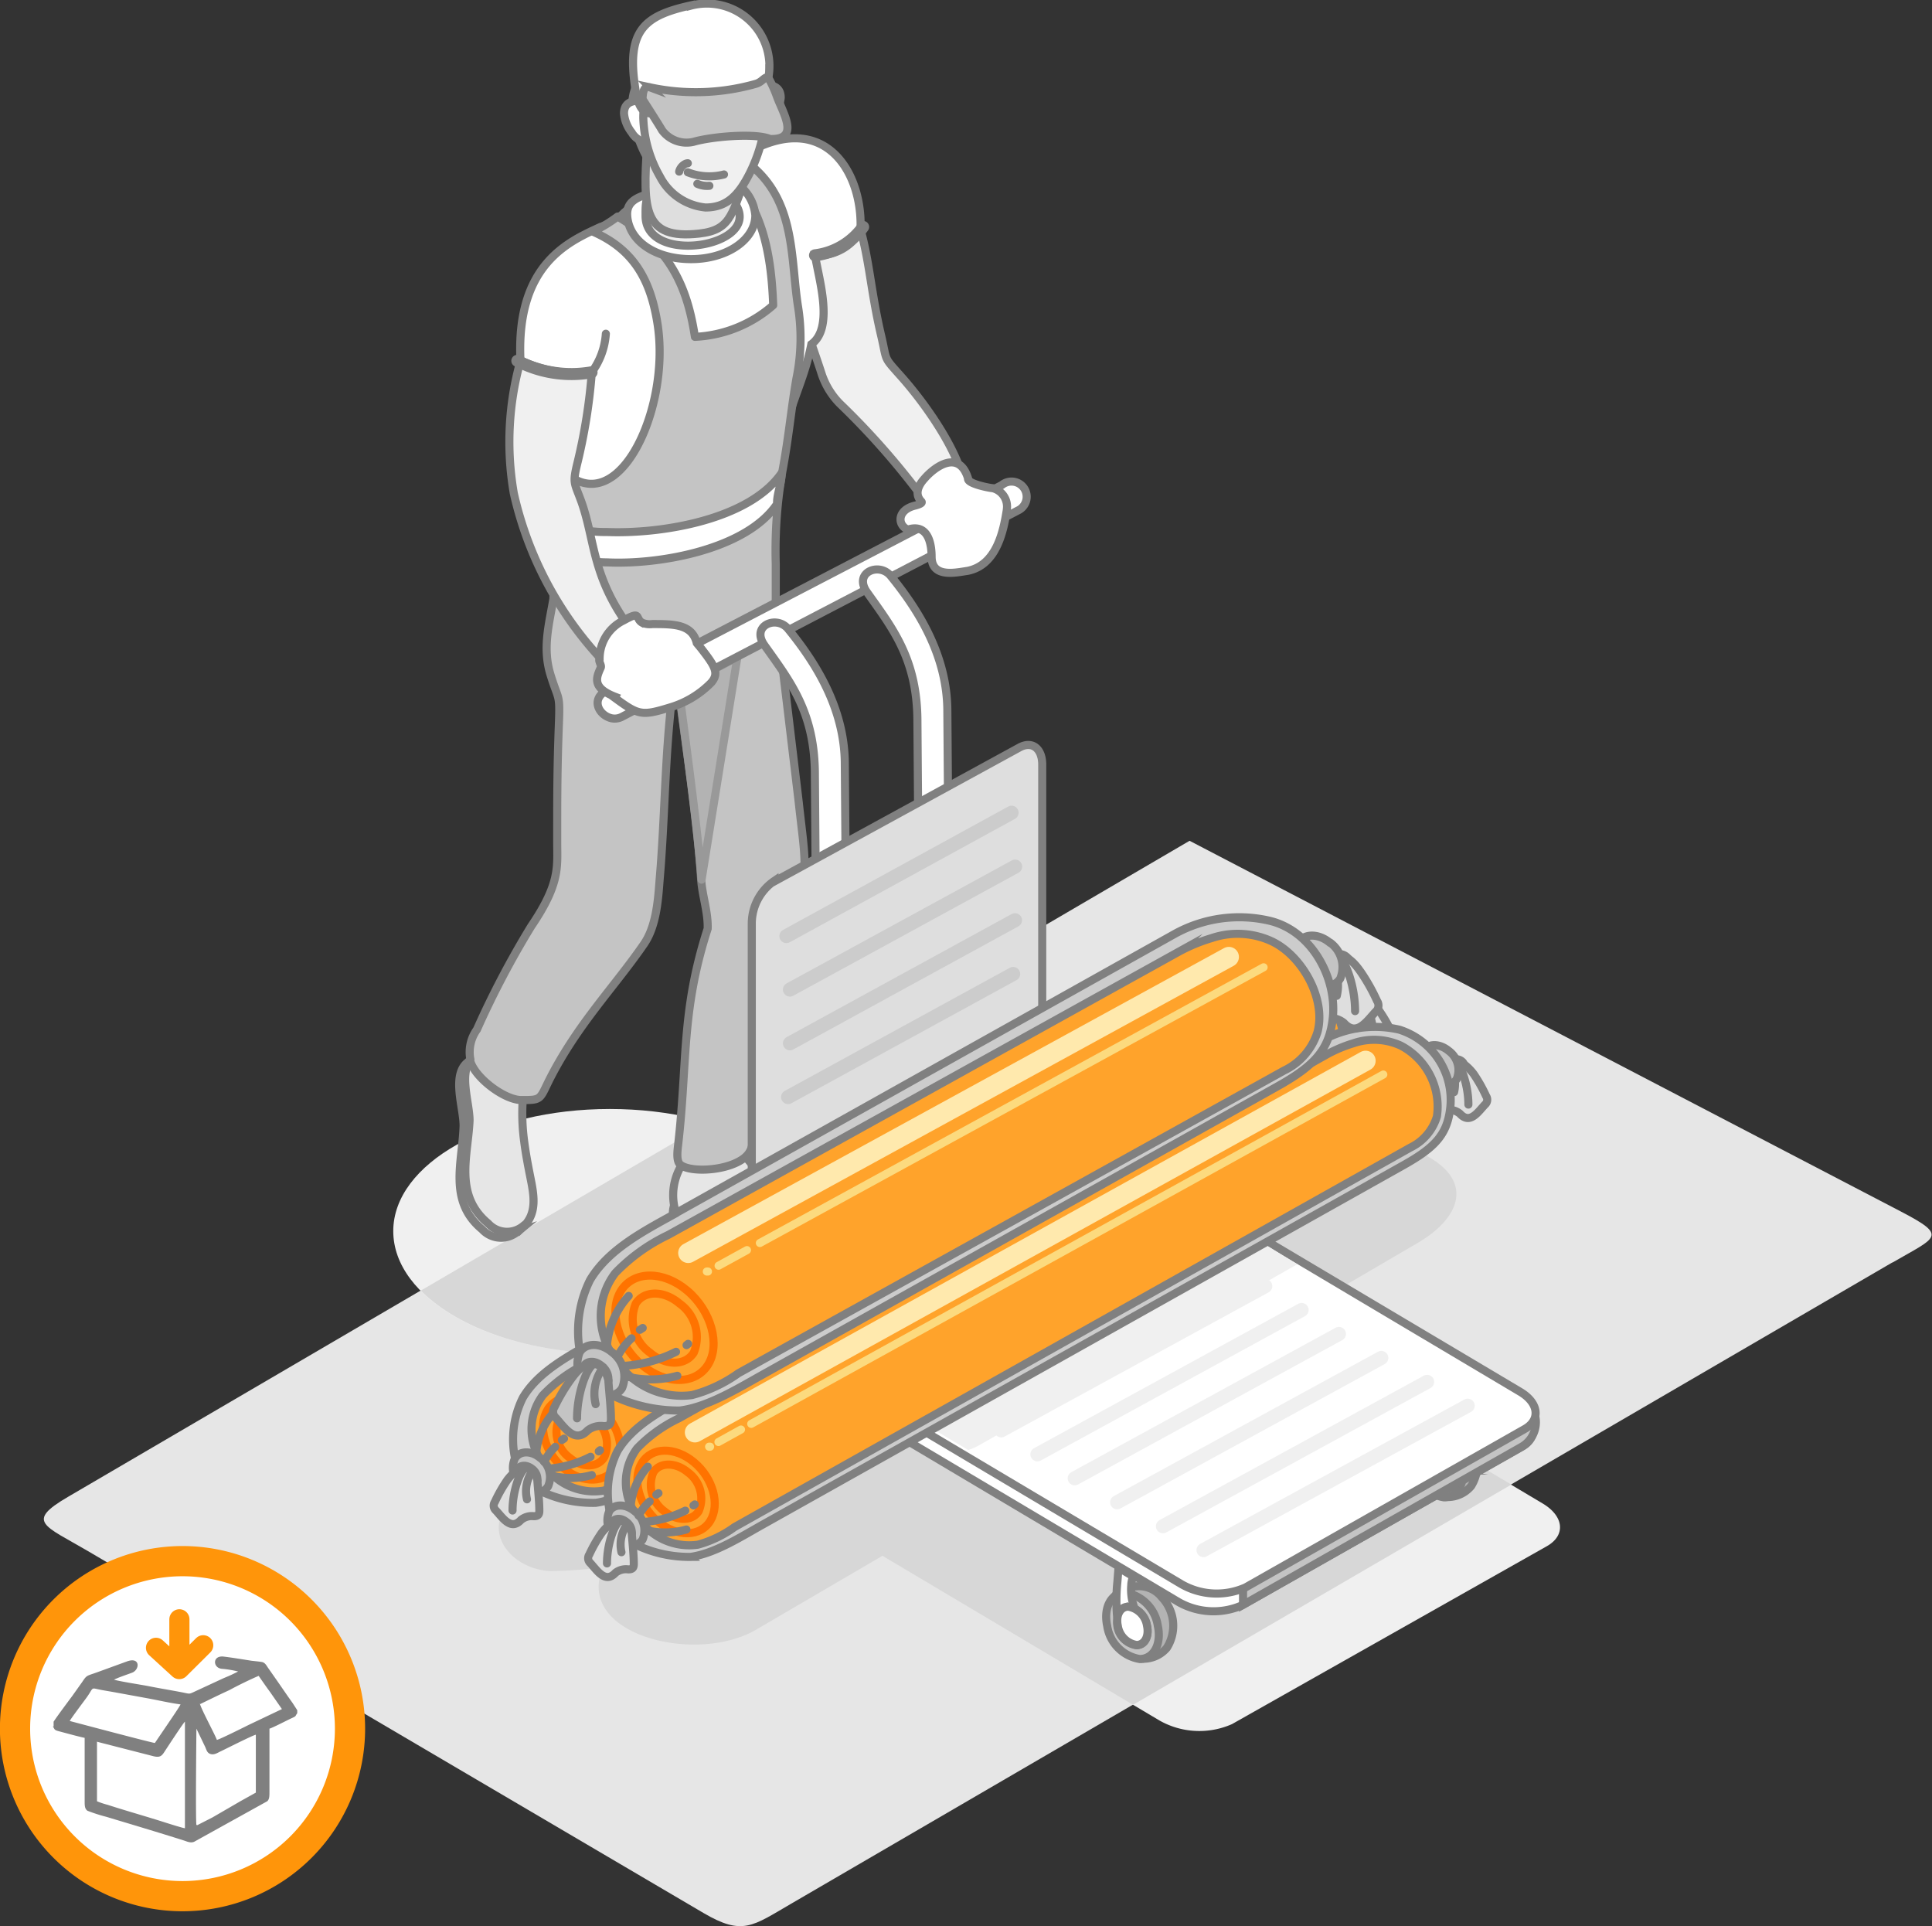 <?xml version="1.0" encoding="UTF-8"?> <svg xmlns="http://www.w3.org/2000/svg" viewBox="0 0 136.23 135.8"><rect x="0" y="0" width="136.23" height="135.8" fill="#333333" stroke="none"/> <defs> <style>.cls-1,.cls-8{fill:#e6e6e6;}.cls-1,.cls-10,.cls-11,.cls-14,.cls-15,.cls-16,.cls-17,.cls-18,.cls-19,.cls-2,.cls-26,.cls-27,.cls-29,.cls-3,.cls-4,.cls-5,.cls-6,.cls-7,.cls-8,.cls-9{fill-rule:evenodd;}.cls-2,.cls-7{fill:#f0f0f0;}.cls-3{fill:#d7d7d7;}.cls-10,.cls-4{fill:#b3b3b3;}.cls-11,.cls-12,.cls-13,.cls-14,.cls-15,.cls-16,.cls-17,.cls-18,.cls-29,.cls-4,.cls-5,.cls-6,.cls-7,.cls-8,.cls-9{stroke:gray;}.cls-14,.cls-17,.cls-18,.cls-26,.cls-29,.cls-4,.cls-5,.cls-6,.cls-7,.cls-8{stroke-miterlimit:22.93;}.cls-10,.cls-11,.cls-13,.cls-14,.cls-15,.cls-16,.cls-17,.cls-18,.cls-19,.cls-21,.cls-23,.cls-29,.cls-4,.cls-5,.cls-6,.cls-7,.cls-8,.cls-9{stroke-width:0.57px;}.cls-5,.cls-9{fill:#c4c4c4;}.cls-11,.cls-26,.cls-6{fill:#fff;}.cls-10,.cls-11,.cls-12,.cls-13,.cls-15,.cls-16,.cls-19,.cls-20,.cls-21,.cls-22,.cls-23,.cls-24,.cls-25,.cls-28,.cls-9{stroke-linecap:round;stroke-linejoin:round;}.cls-10{stroke:#999;}.cls-12,.cls-13,.cls-20,.cls-21,.cls-22,.cls-23,.cls-24,.cls-25,.cls-28{fill:none;}.cls-12{stroke-width:0.85px;}.cls-14,.cls-16{fill:#dedede;}.cls-15{fill:#999;}.cls-17{fill:#ccc;}.cls-18,.cls-19{fill:#ffa32b;}.cls-19{stroke:#ff7300;}.cls-20,.cls-21{stroke:#fff;}.cls-20,.cls-22,.cls-28{stroke-width:1.42px;}.cls-22{stroke:#ffe9ad;}.cls-23{stroke:#fcda7e;}.cls-24{stroke:#ccc;}.cls-24,.cls-25{stroke-width:0.99px;}.cls-25{stroke:#f0f0f0;}.cls-26,.cls-28{stroke:#ff950a;}.cls-26{stroke-width:2.13px;}.cls-27,.cls-29{fill:gray;}</style> </defs> <title>ypakovivaem</title> <g id="Слой_2" data-name="Слой 2"> <g id="Слой_1-2" data-name="Слой 1"> <path class="cls-1" d="M133.45,89,55.79,134.22c-2.75,1.6-3.43,2.27-6.18.66L6.2,109.36c-3.1-1.82-4.42-2.06-1.41-3.82L83.88,59.28,134,85.4c3.42,1.78,2.56,1.8-.58,3.63Z"></path> <path class="cls-2" d="M48,98.43,70.18,85.82a5.69,5.69,0,0,1,5.12.26L108.77,106c1.5.89,1.65,2.23.33,3L86.87,121.56a5.69,5.69,0,0,1-5.12-.26L48.28,101.41c-1.5-.89-1.65-2.23-.33-3Z"></path> <path class="cls-3" d="M106.57,104.67,79.89,120.2,48.28,101.41c-1.5-.89-1.65-2.23-.33-3L70.18,85.82a5.69,5.69,0,0,1,5.12.26l31.27,18.59Z"></path> <path class="cls-4" d="M81.92,112.61a2.92,2.92,0,0,1,.36,3.57,2.17,2.17,0,0,1-1.74.77c-1,0-1.13-1.48-1.41-2.77-.13-.61-.73-1.23-.53-1.64a1.54,1.54,0,0,1,1-.58,2.06,2.06,0,0,1,2.32.65Z"></path> <path class="cls-5" d="M79.35,112.29a2.78,2.78,0,0,1,2.29,2.34c.28,1.29-.29,2.34-1.28,2.34a2.78,2.78,0,0,1-2.29-2.34c-.28-1.29.29-2.34,1.28-2.34Z"></path> <path class="cls-6" d="M79.76,114.18a.53.53,0,0,1,.44.45c.05.25-.06.45-.24.45a.53.53,0,0,1-.44-.45c-.05-.25.06-.45.24-.45Z"></path> <path class="cls-6" d="M79.87,111.12l-1-.59-.08,1a12.8,12.8,0,0,0,0,2.64,1.67,1.67,0,0,0,0,.49A1.6,1.6,0,0,0,80.14,116c.57,0,.9-.6.74-1.35a1.85,1.85,0,0,0-.87-1.23,3.63,3.63,0,0,1-.24-1.66c0-.21.07-.41.1-.61Z"></path> <path class="cls-6" d="M79.56,113.28a1.6,1.6,0,0,1,1.32,1.35c.16.74-.17,1.35-.74,1.35a1.6,1.6,0,0,1-1.32-1.35c-.16-.74.17-1.35.74-1.35Z"></path> <path class="cls-4" d="M103.37,101.21a2.92,2.92,0,0,1,.36,3.57,2.17,2.17,0,0,1-1.74.77c-1,0-1.13-1.48-1.41-2.77-.13-.61-.73-1.23-.53-1.64a1.54,1.54,0,0,1,1-.58,2.06,2.06,0,0,1,2.32.65Z"></path> <path class="cls-5" d="M100.8,100.89a2.78,2.78,0,0,1,2.29,2.34c.28,1.29-.29,2.34-1.28,2.34a2.78,2.78,0,0,1-2.29-2.34c-.28-1.29.29-2.34,1.28-2.34Z"></path> <path class="cls-6" d="M101.21,102.78a.53.53,0,0,1,.44.45c.05.25-.06.45-.24.45a.53.53,0,0,1-.44-.45c-.05-.25.06-.45.24-.45Z"></path> <path class="cls-6" d="M101.33,99.72l-1-.59-.08,1a12.79,12.79,0,0,0,0,2.64,1.67,1.67,0,0,0,0,.49,1.6,1.6,0,0,0,1.32,1.35c.57,0,.9-.6.74-1.35a1.85,1.85,0,0,0-.87-1.23,3.63,3.63,0,0,1-.24-1.66c0-.21.07-.41.1-.61Z"></path> <path class="cls-6" d="M101,101.88a1.6,1.6,0,0,1,1.32,1.35c.16.74-.17,1.35-.74,1.35a1.6,1.6,0,0,1-1.32-1.35c-.16-.74.17-1.35.74-1.35Z"></path> <path class="cls-3" d="M99.92,87.66,53.3,114.91c-4.28,2.49-12.81.32-10.78-4.41a31.8,31.8,0,0,1-3.77.27c-3.17-.21-5.33-3.61-1.65-5.76l49.56-28.3,13.83,4.73c3.42,1.78,2.57,4.4-.57,6.22Z"></path> <path class="cls-7" d="M55.7,18.15c1.4-.44,3.57-1.43,5-1.87.62,2.24.73,4.42,1.44,7.42.42,1.8.12,1.41,1.35,2.79,1.91,2.13,4.46,5.84,4.55,8.15.07,1.66-1.46,2.19-2.76.75a53.52,53.52,0,0,0-6.05-6.92,5.42,5.42,0,0,1-1.3-2.13c-.67-2.11-2-5.39-2.2-8.2Z"></path> <path class="cls-6" d="M44.57,37c-2.08-.48-2.17-1.27-4.25-1.75a53.67,53.67,0,0,1,.62-8.82c-1.7,0-3.39-.26-4.24-1C36.37,18.55,40.2,17,42.34,16A3.86,3.86,0,0,0,44,15a15.75,15.75,0,0,1,7.29-3.48,6.7,6.7,0,0,0,1.66-.89c5.38-2.82,7.94,1.71,7.72,5.66A3.44,3.44,0,0,1,57.47,18c.27,1.71,1.35,5.11-.26,6.27-.46,2.31-1.34,3.92-1.78,5.83-4,2.76-6.87,4.14-10.85,6.9Z"></path> <path class="cls-2" d="M43,78.19c8.46,0,15.31,3.86,15.31,8.62S51.49,95.42,43,95.42,27.73,91.56,27.73,86.8,34.58,78.19,43,78.19Z"></path> <path class="cls-3" d="M29.66,91,50,79.12c5,1.42,8.38,4.33,8.38,7.69,0,4.76-6.86,8.62-15.31,8.62-5.75,0-10.76-1.78-13.38-4.42Z"></path> <path class="cls-6" d="M36.46,86.87A1.8,1.8,0,0,1,34,86.68c-2.43-2-1.38-4.77-1.31-7.31,0-1.3-.86-3.56.28-4.47a2,2,0,0,1,1.48-.36c.78,1.35,1.28,1.6,2.06,2.95a10.7,10.7,0,0,0,0,3.35c.11.86.27,1.7.44,2.55.24,1.21.51,2.52-.52,3.49Z"></path> <path class="cls-6" d="M56.19,89.38a5.54,5.54,0,0,1-1.63-.55c-2.48-1.25-1.66-1.31-4.75-1.73-1.17-.16-2.24-.41-2.33-1.14-.07-.59-.18-1.25,1.41-2.94,1.56.06,1.63-1.25,3.18-1.19.65.65,1.59,2.09,2.68,2.58,1.63.73,5.05,1,5.35,3.21.25,1.86-2.62,2-3.91,1.76Z"></path> <path class="cls-8" d="M36.88,86.45a1.8,1.8,0,0,1-2.46-.19C32,84.25,33,81.49,33.11,79c0-1.3-.86-3.56.28-4.47a2.05,2.05,0,0,1,1.48-.36c.78,1.35,1.31,1,2.09,2.37a14.64,14.64,0,0,0,0,3.93c.11.86.27,1.7.44,2.55.24,1.21.51,2.52-.52,3.49Z"></path> <path class="cls-8" d="M56.3,88.68a5.54,5.54,0,0,1-1.63-.55c-2.48-1.25-1.66-1.31-4.75-1.73-1.17-.16-2.24-.41-2.33-1.14a4.07,4.07,0,0,1,1.07-3.87c1.56.06,2-.33,3.52-.26.65.65,1.59,2.09,2.68,2.58,1.63.73,4.67,1,5,3.21.25,1.86-2.24,2-3.53,1.76Z"></path> <path class="cls-9" d="M33.13,74.69c.24,1.21,2.39,2.85,3.61,2.87,1.39,0,1.3,0,1.93-1.3,2-4,4.6-6.6,6.73-9.69.87-1.26,1-3.06,1.11-4.53.32-3.7.36-7.41.69-11.11.18-2,.41-4.18.88-.58.54,4.08,1.08,7.5,1.36,11.67.08,1.14.5,2.32.46,3.46-1.9,5.89-1.4,9.45-2.1,15.38-.06.53-.07,1,.14,1.23.56.53,2.69.51,4-.12s1.08-1.36,1.33-2.74c1-5.27,2-9.67,3.05-14.67.7-3.48.38-4.45,0-8-.54-4.52-1.11-9.32-1.62-13.48V39.76a32.41,32.41,0,0,1,.52-6.82c.42-2.32.57-4.14.94-6.26a14.07,14.07,0,0,0,.1-5.13c-.55-3.6-.11-7.86-4-10.4l-1.95.37c3.41,2.2,4.07,6.27,4.21,10A9,9,0,0,1,49,23.75c-.53-3.48-1.73-6.3-5.45-8.48a10.22,10.22,0,0,1-1.75,1.06c2.72,1.19,4,3.17,4.53,6.3,1.15,6.56-3.37,15.55-7.52,9.46-.14,4.27.34,5.87.21,10.15-.33,1.89-.77,3.49-.2,5.34s.67,1.29.59,3.43c-.12,3.21-.12,5.05-.12,8.37,0,1.72.23,2.89-1.82,5.91a63.46,63.46,0,0,0-3.84,7.3,2.71,2.71,0,0,0-.46,2.11Z"></path> <path class="cls-10" d="M47.77,48.51A3.54,3.54,0,0,1,48,49.58c.46,3.55,1.19,8.9,1.47,12.44L52,46.3a39.94,39.94,0,0,1-4.2,2.08l0,.13Z"></path> <path class="cls-11" d="M39,38.52q0-.92,0-1.83a8.56,8.56,0,0,0,3.8.82c3.79.15,10-.84,12.3-4.14.06.59-.36,1.56-.3,2.15-2.17,3.24-8.34,4.31-12,4.13A6.94,6.94,0,0,1,39,38.52Z"></path> <path class="cls-6" d="M60,99.64a2.92,2.92,0,0,1,.36,3.57,2.17,2.17,0,0,1-1.74.77c-1,0-1.13-1.48-1.41-2.77-.13-.61-.73-1.23-.53-1.64a1.54,1.54,0,0,1,1-.58,2.06,2.06,0,0,1,2.32.65Z"></path> <path class="cls-6" d="M57.47,99.32a2.78,2.78,0,0,1,2.29,2.34c.28,1.29-.29,2.34-1.28,2.34a2.78,2.78,0,0,1-2.29-2.34c-.28-1.29.29-2.34,1.28-2.34Z"></path> <path class="cls-6" d="M57.88,101.21a.53.53,0,0,1,.44.45c.05.25-.06.45-.24.45a.53.53,0,0,1-.44-.45c-.05-.25.06-.45.24-.45Z"></path> <path class="cls-6" d="M58,98.15l-1-.59-.08,1a12.79,12.79,0,0,0,0,2.64,1.67,1.67,0,0,0,0,.49A1.6,1.6,0,0,0,58.26,103c.57,0,.9-.6.74-1.35a1.85,1.85,0,0,0-.87-1.23,3.63,3.63,0,0,1-.23-1.66c0-.21.07-.41.1-.61Z"></path> <path class="cls-6" d="M57.68,100.31A1.6,1.6,0,0,1,59,101.65c.16.74-.17,1.35-.74,1.35a1.6,1.6,0,0,1-1.32-1.35c-.16-.74.17-1.35.74-1.35Z"></path> <path class="cls-12" d="M57.47,18A4.92,4.92,0,0,0,60.86,16"></path> <path class="cls-7" d="M41.71,26.25a9.33,9.33,0,0,1-5-.84,21.23,21.23,0,0,0-.48,9.37A25.3,25.3,0,0,0,42.9,47c1-1.07.85-1.27,1.81-2.34C41.7,40.8,42,38.21,41,35.39c-.5-1.39-.65-1.26-.27-2.81a39.81,39.81,0,0,0,1-6.33Z"></path> <path class="cls-12" d="M36.48,25.44a8.25,8.25,0,0,0,5.23.81"></path> <path class="cls-13" d="M42.72,23.53a5.16,5.16,0,0,1-1,2.72"></path> <path class="cls-6" d="M42.77,48.69,70.64,34.2A1.07,1.07,0,1,1,71.76,36L43.89,50.52a1.1,1.1,0,0,1-.78.12c-.91-.22-1.47-1.36-.34-1.95Z"></path> <path class="cls-6" d="M71,35.87a1.34,1.34,0,0,0-1-1.45c-.15,0-1.83-.31-1.74-.69-.64-2.06-2.34-.83-3.06,0-.48.52-.72,1.13-.23,1.63.11.11-.19.22-.42.28-1.3.3-1.29,1.38-.54,1.7,1.57-.5,1.68,1.31,1.68,1.91,0,1.54,1.75,1.11,2.53,1,2.07-.4,2.54-2.85,2.77-4.28Z"></path> <path class="cls-6" d="M43.36,49.12c-1.65-.64-1.31-1.36-1-2.05.08-.16-.19-.48-.08-.61A3,3,0,0,1,44,43.73c1.26-.7.75-.12,1.29.18A1.41,1.41,0,0,0,46,44c1.5,0,2.81,0,3.13,1.34.31.38.16.18.46.57.86,1.12,1.11,1.6.55,2.23a6.74,6.74,0,0,1-2.9,1.74c-2,.61-2.2.56-3.92-.7Z"></path> <path class="cls-6" d="M57.66,80.34l-.2-25.7c0-4.41-1.73-6.58-3.55-9.14-1-1.39.85-2.15,1.66-1.16,1.89,2.32,4,5.57,4,9.55l.21,26.29a1.09,1.09,0,0,1-.25.74c-.61.71-1.88.69-1.89-.58Z"></path> <path class="cls-6" d="M64.89,76.6l-.2-25.7c0-4.41-1.73-6.58-3.55-9.14-1-1.39.85-2.15,1.66-1.16,1.89,2.32,4,5.57,4,9.55L67,76.44a1.09,1.09,0,0,1-.25.74c-.61.71-1.88.69-1.89-.58Z"></path> <path class="cls-14" d="M54.61,62.14,71.89,52.7c.88-.48,1.6.06,1.6,1.21V81.66c0,1.14-.72.35-1.6.83L54.61,91.94c-.88.48-1.6,3.63-1.6,2.48V65.1a3.66,3.66,0,0,1,1.6-3Z"></path> <path class="cls-6" d="M53.2,92.71,72.85,81.56a5,5,0,0,1,4.53.23L107,99.38c1.33.79,1.46,2,.29,2.64L87.61,113.17a5,5,0,0,1-4.53-.23L53.49,95.35c-1.33-.79-1.46-2-.29-2.64Z"></path> <path class="cls-15" d="M95.51,70.47c.36-.29.8-.28,1,0a.91.91,0,0,1-.31,1.1c-.36.29-.8.28-1,0a.91.91,0,0,1,.31-1.1Z"></path> <path class="cls-16" d="M95.12,71.31c.13-.58.38-.87.82-.94s1,.48,1.31.89a10.36,10.36,0,0,1,.89,1.55.46.46,0,0,1-.09.61c-.5.55-1.06,1.41-1.76.65a1.22,1.22,0,0,0-.9-.26c-.31,0-.39-.12-.39-.39,0-.65.09-1.46.14-2.12Z"></path> <path class="cls-13" d="M96.88,73.41c0-1.42-.56-2.88-.94-3m-.08,2.21a2.48,2.48,0,0,0-.42-2.05"></path> <path class="cls-9" d="M95.49,69.64c-.65-.54-1.45-.51-1.79.05a1.66,1.66,0,0,0,.56,2c.65.54,1.45.51,1.79-.05a1.66,1.66,0,0,0-.56-2Z"></path> <path class="cls-17" d="M41.88,94.63,86.57,69A7.73,7.73,0,0,1,92,68.2c2.44.56,3.82,3.26,3.58,5.48-.21,1.87-1.08,2.8-3.24,4L47,103.68c-1.48.85-3.32,2.05-5,2.28a8.62,8.62,0,0,1-5.14-1.56c-.49-.36.26.44,0,0a6.59,6.59,0,0,1,0-5.84c1.06-1.81,3.17-2.92,4.95-3.94Z"></path> <path class="cls-18" d="M41.21,96.21,87,70a9.66,9.66,0,0,1,1.8-.77,4.51,4.51,0,0,1,3.35.12,4.79,4.79,0,0,1,2.55,5,3.63,3.63,0,0,1-1.87,2.21L45.13,103.83a8.1,8.1,0,0,1-2.58,1.27,4.25,4.25,0,0,1-4.2-1.84,4,4,0,0,1-.08-4.88,10.39,10.39,0,0,1,2.94-2.17Z"></path> <path class="cls-19" d="M42.29,99.3c-1.34-1.11-3-1.06-3.69.11s-.19,3,1.15,4.11,3,1.06,3.69-.11.19-3-1.15-4.11Z"></path> <path class="cls-19" d="M41.86,100c-.88-.73-2-.7-2.44.07a2.26,2.26,0,0,0,.76,2.72c.88.73,2,.7,2.44-.07a2.26,2.26,0,0,0-.76-2.72Z"></path> <line class="cls-20" x1="42.34" y1="97.18" x2="89.63" y2="70.41"></line> <path class="cls-21" d="M43.37,98.2l.07,0m.59-.33,1.59-.9m.72-.41L90.88,71.37"></path> <path class="cls-13" d="M37.8,102.59A4.83,4.83,0,0,1,39,99.64m-.36,3.91a7.8,7.8,0,0,0,3-.84m.58-.38.09-.08M41.73,104a5.57,5.57,0,0,1-3,0"></path> <path class="cls-9" d="M38.09,102.79c-.65-.54-1.45-.51-1.79.05a1.66,1.66,0,0,0,.56,2c.65.54,1.45.51,1.79-.05a1.66,1.66,0,0,0-.56-2Z"></path> <path class="cls-15" d="M37.51,103.56c-.36-.29-.8-.28-1,0a.91.91,0,0,0,.31,1.1c.36.29.8.28,1,0a.91.91,0,0,0-.31-1.1Z"></path> <path class="cls-16" d="M37.9,104.4c-.13-.58-.38-.87-.82-.94s-1,.48-1.31.89a10.37,10.37,0,0,0-.88,1.55.46.46,0,0,0,.09.61c.5.55,1.06,1.41,1.76.65a1.22,1.22,0,0,1,.9-.26c.31,0,.39-.12.39-.39,0-.65-.09-1.46-.14-2.12Z"></path> <path class="cls-13" d="M36.14,106.5c0-1.42.56-2.88.94-3m.08,2.21a2.48,2.48,0,0,1,.42-2.05m.79-.59a3.72,3.72,0,0,1,.78-1.06m.47-.48.15-.1"></path> <path class="cls-5" d="M87.71,87.93l19.64,10.64a2,2,0,0,1-.08,3.45L87.65,113.15V87.93Z"></path> <path class="cls-6" d="M53.41,91.46,73.07,80.31a5,5,0,0,1,4.53.23l29.59,17.59c1.33.79,1.46,2,.29,2.64L87.83,111.92a5,5,0,0,1-4.53-.23L53.71,94.1c-1.33-.79-1.46-2-.29-2.64Z"></path> <path class="cls-2" d="M53.84,91.22l19.23-10.9a5,5,0,0,1,4.53.23l13.87,8.59L69,101.92a3.55,3.55,0,0,1-.73.31L54.14,93.85c-1.33-.79-1.46-2-.29-2.64Z"></path> <path class="cls-15" d="M102.17,74.92a.64.64,0,0,1,1,0,.9.9,0,0,1-.31,1.09.64.64,0,0,1-1,0,.9.9,0,0,1,.31-1.09Z"></path> <path class="cls-16" d="M101.78,75.75c.13-.58.38-.87.82-.93s1,.49,1.31.9a10.53,10.53,0,0,1,.88,1.56.46.46,0,0,1-.09.61c-.5.54-1.06,1.4-1.76.63a1.23,1.23,0,0,0-.9-.27c-.31,0-.39-.13-.39-.39,0-.65.09-1.45.14-2.12Z"></path> <path class="cls-13" d="M103.54,77.88c0-1.42-.56-2.88-.94-3.05M102.53,77a2.49,2.49,0,0,0-.42-2.06"></path> <path class="cls-9" d="M102.15,74.09c-.65-.54-1.45-.53-1.79,0a1.67,1.67,0,0,0,.56,2c.65.54,1.45.53,1.79,0a1.67,1.67,0,0,0-.56-2Z"></path> <path class="cls-17" d="M48.53,98.43l44.7-25.07a7.69,7.69,0,0,1,5.45-.76,5.19,5.19,0,0,1,3.58,5.52c-.21,1.87-1.08,2.78-3.24,4L53.68,107.55c-1.48.83-3.32,2-5,2.22a8.7,8.7,0,0,1-5.14-1.62c-.49-.37.26.44,0,0a6.59,6.59,0,0,1,0-5.84c1.06-1.8,3.17-2.88,4.95-3.88Z"></path> <path class="cls-18" d="M47.87,100,93.62,74.31a9.54,9.54,0,0,1,1.8-.75,4.52,4.52,0,0,1,3.35.16,4.85,4.85,0,0,1,2.55,5,3.57,3.57,0,0,1-1.87,2.19L51.79,107.67a8,8,0,0,1-2.58,1.24A4.3,4.3,0,0,1,45,107a4,4,0,0,1-.08-4.88A10.21,10.21,0,0,1,47.87,100Z"></path> <path class="cls-19" d="M48.94,103.1c-1.34-1.12-3-1.09-3.69.06s-.19,3,1.15,4.12,3,1.09,3.69-.06.19-3-1.15-4.12Z"></path> <path class="cls-19" d="M48.51,103.81c-.88-.74-2-.72-2.44,0a2.28,2.28,0,0,0,.76,2.73c.88.74,2,.72,2.44,0a2.28,2.28,0,0,0-.76-2.73Z"></path> <line class="cls-22" x1="49" y1="100.99" x2="96.29" y2="74.79"></line> <path class="cls-23" d="M50,102l.07,0m.59-.33,1.59-.88m.72-.4L97.54,75.76"></path> <path class="cls-13" d="M44.46,106.34a4.77,4.77,0,0,1,1.22-2.93m-.36,3.9a7.73,7.73,0,0,0,3-.8m.58-.37.09-.07m-.59,1.77a5.56,5.56,0,0,1-3,0"></path> <path class="cls-9" d="M44.75,106.55c-.65-.54-1.45-.53-1.79,0a1.67,1.67,0,0,0,.56,2c.65.54,1.45.53,1.79,0a1.67,1.67,0,0,0-.56-2Z"></path> <path class="cls-15" d="M44.17,107.31c-.36-.3-.8-.29-1,0a.92.92,0,0,0,.31,1.1c.36.3.8.29,1,0a.92.92,0,0,0-.31-1.1Z"></path> <path class="cls-16" d="M44.56,108.15c-.13-.59-.38-.88-.82-.95s-1,.47-1.31.87a10.21,10.21,0,0,0-.88,1.54.46.46,0,0,0,.09.61c.5.56,1.06,1.43,1.76.67a1.21,1.21,0,0,1,.9-.24c.31,0,.39-.12.39-.38,0-.65-.09-1.46-.14-2.12Z"></path> <path class="cls-13" d="M42.8,110.23c0-1.42.56-2.87.94-3m.08,2.21a2.46,2.46,0,0,1,.42-2m.79-.58a3.66,3.66,0,0,1,.78-1m.47-.48.15-.1"></path> <path class="cls-15" d="M93.82,67.53a.81.81,0,0,1,1.25.06A1.14,1.14,0,0,1,94.67,69a.81.81,0,0,1-1.25-.06,1.14,1.14,0,0,1,.39-1.38Z"></path> <path class="cls-16" d="M93.33,68.58c.17-.74.48-1.09,1-1.17.72-.1,1.28.63,1.65,1.16a13.45,13.45,0,0,1,1.12,2,.58.58,0,0,1-.11.77c-.63.68-1.34,1.77-2.23.78a1.56,1.56,0,0,0-1.14-.34c-.4,0-.49-.17-.5-.5,0-.83.12-1.84.18-2.68Z"></path> <path class="cls-13" d="M95.55,71.29c0-1.8-.71-3.65-1.19-3.87m-.1,2.79a3.17,3.17,0,0,0-.53-2.61"></path> <path class="cls-9" d="M93.79,66.48c-.82-.69-1.84-.68-2.27,0A2.13,2.13,0,0,0,92.23,69c.82.69,1.84.68,2.27,0a2.13,2.13,0,0,0-.71-2.54Z"></path> <path class="cls-17" d="M47.75,85.48,82.86,65.83a9.41,9.41,0,0,1,6.71-.9c3,.75,4.7,4.11,4.41,6.83-.25,2.3-1.34,3.41-4,4.89l-35.9,20.1c-1.82,1-4.09,2.45-6.15,2.7a10.78,10.78,0,0,1-6.33-2c-.61-.46.32.55,0,0a8.12,8.12,0,0,1,0-7.19c1.3-2.21,3.91-3.52,6.1-4.74Z"></path> <path class="cls-18" d="M47.1,87.08l36.06-20a12,12,0,0,1,2.28-.94,5.73,5.73,0,0,1,4.24.23c2.11,1,3.83,4,3.23,6.36a4.49,4.49,0,0,1-2.37,2.75L52.07,96.82a10,10,0,0,1-3.27,1.54,5.48,5.48,0,0,1-5.32-2.42,5,5,0,0,1-.1-6.18,12.83,12.83,0,0,1,3.72-2.68Z"></path> <path class="cls-19" d="M48.46,91c-1.69-1.43-3.78-1.41-4.67,0s-.24,3.8,1.46,5.23,3.78,1.41,4.67,0,.24-3.8-1.46-5.23Z"></path> <path class="cls-19" d="M47.92,91.91c-1.12-.95-2.5-.93-3.09,0a2.9,2.9,0,0,0,1,3.46c1.12.95,2.5.93,3.09,0a2.9,2.9,0,0,0-1-3.46Z"></path> <line class="cls-22" x1="48.53" y1="88.34" x2="86.65" y2="67.47"></line> <path class="cls-23" d="M49.84,89.65l.08,0m.75-.41,2-1.1m.91-.5L89.1,68.2"></path> <path class="cls-13" d="M42.78,95.07a6,6,0,0,1,1.55-3.7m-.46,4.94a9.73,9.73,0,0,0,3.8-1m.74-.47.11-.09M47.76,97A7,7,0,0,1,44,97"></path> <path class="cls-9" d="M43.15,95.34c-.82-.69-1.84-.68-2.27,0a2.13,2.13,0,0,0,.71,2.54c.82.7,1.84.68,2.27,0a2.13,2.13,0,0,0-.71-2.54Z"></path> <path class="cls-15" d="M42.42,96.3c-.45-.38-1-.38-1.25,0a1.17,1.17,0,0,0,.39,1.39c.45.38,1,.38,1.25,0a1.17,1.17,0,0,0-.39-1.39Z"></path> <path class="cls-9" d="M42.91,97.37c-.17-.74-.48-1.11-1-1.21-.72-.12-1.28.58-1.65,1.09A12.81,12.81,0,0,0,39.1,99.2a.59.59,0,0,0,.11.78c.63.71,1.34,1.81,2.23.87a1.52,1.52,0,0,1,1.14-.3c.4,0,.49-.15.5-.48,0-.83-.12-1.84-.18-2.69Z"></path> <path class="cls-13" d="M40.69,100c0-1.8.71-3.63,1.19-3.83M42,99a3.1,3.1,0,0,1,.53-2.59m1-.73a4.6,4.6,0,0,1,1-1.32m.59-.6.2-.13"></path> <path class="cls-24" d="M55.45,66,71.33,57.3M55.7,69.77,71.58,61.1M55.7,73.56l15.87-8.68m-16,12.47,15.87-8.68"></path> <path class="cls-25" d="M70.6,100.85,89.22,90.68M73.15,102.54,91.78,92.36m-16,11.87L94.41,94.05M78.77,105.92,97.4,95.74M82,107.61l18.63-10.18M84.86,109.29l18.63-10.18"></path> <path class="cls-26" d="M12.87,110.07A11.81,11.81,0,1,1,1.06,121.88a11.81,11.81,0,0,1,11.81-11.81Z"></path> <path class="cls-27" d="M3.72,121.71c.15.22.08.26.42.35.57.15,1.28.35,1.83.47,0,.42,0,3.66,0,4.46,0,.31,0,.54.2.68a11.87,11.87,0,0,0,1.34.43c1.83.55,3.64,1.09,5.44,1.66.22.07.5.21.75.09L18.84,127c.17-.14.16-.42.16-.71,0-1.42,0-3,0-4.41.23-.06,1.22-.58,1.57-.74s.22-.12.39-.35v-.21l-.33-.51-.34-.48-.69-1-.7-1c-.12-.17-.21-.37-.44-.41s-.51-.06-.74-.09c-.64-.1-1.29-.21-1.94-.29-.82-.1-.78.8-.14.86a7.37,7.37,0,0,1,1.15.19,10.42,10.42,0,0,1-1,.46l-1.92.89c-.59.27-.41.24-1.08.11s-1.59-.28-2.38-.44c-.36-.07-2.21-.36-2.37-.45l.26-.11c.29-.12.65-.24,1-.37.56-.2.61-1.13-.32-.81l-2.17.79c-.69.25-.68.17-1,.65l-.71,1c-.23.31-1.1,1.47-1.32,1.82l0,.07,0,.05v.22Zm10.37-1.63c0,.25,1.09,2.25,1.2,2.59.15,0,2.13-1,2.3-1.08l2.29-1.09-.82-1.18c-.28-.38-.57-.8-.82-1.16-.43.17-1.56.72-2.06,1-.7.32-1.39.66-2.09,1Zm-9.17,1.26s5.79,1.54,6,1.55l.91-1.34c.1-.15.85-1.24.9-1.38-.76-.1-1.6-.3-2.38-.44L8,119.3c-.39-.07-.8-.13-1.19-.22s-.26,0-.72.63c-.12.17-1.11,1.48-1.17,1.63Zm9,7.34,1.06-.54,1-.58,1-.58,1.06-.59v-4.08c-.15,0-2.28,1.08-2.48,1.17s-.44.27-.71.19-.29-.32-.4-.54l-.6-1.25c0,.05-.07,6.44,0,6.79Zm-7.08-5.92V127a5.62,5.62,0,0,0,.75.25c1.23.4,2.62.79,3.88,1.19.22.07,1.44.46,1.57.46v-7.51c-.06,0-1.28,1.87-1.47,2.16s-.34.39-.84.25l-3.9-1Z"></path> <path class="cls-28" d="M11,116.18l1.64,1.5L14.33,116m-1.68-1.83,0,3"></path> <path class="cls-29" d="M49.45,5c2.38,0,3.44-.63,3.44,2.45a11.18,11.18,0,0,1-1.12,3.88c-.77,1.53-1.6,2.43-3.12,2.43-1.33,0-2-1-2.77-2.23a8.29,8.29,0,0,1-1.3-4C44.57,4.51,47.06,5,49.45,5Z"></path> <path class="cls-6" d="M54,6c-.62,0-1.2.23-1.2.89s.21,1.94.83,1.94a1.35,1.35,0,0,0,.89-.65,2.54,2.54,0,0,0,.53-1.29c0-.66-.43-.89-1-.89Z"></path> <path class="cls-6" d="M45.83,13.69a31.35,31.35,0,0,1,5.36-1.11,3,3,0,0,1,2.07,2.6c0,1.71-2,3.09-4.52,3.09s-4.35-1.25-4.51-3c-.09-1,.59-1.34,1.6-1.63Z"></path> <path class="cls-7" d="M48.72,13a3.74,3.74,0,0,1,3.19,1.47c1.75,2.92-6.39,4.27-6.39.75,0-1.33-.09-2.22,3.2-2.22Z"></path> <path class="cls-14" d="M52.89,11.76c-1.8,0-5.45-1.52-7.26-1.52-.31,4.56-.25,6.66,3.66,6.23,2.43-.27,2.28-1.53,3.6-4.71Z"></path> <path class="cls-6" d="M45.07,7.14c.62,0,1.2.23,1.2.89S46.06,10,45.44,10a1.35,1.35,0,0,1-.89-.65A2.54,2.54,0,0,1,44,8c0-.66.43-.89,1-.89Z"></path> <path class="cls-7" d="M49.68,2.74c2.38,0,4.31,2.5,4.31,5.58a11.18,11.18,0,0,1-1.12,3.88c-.77,1.53-1.6,2.43-3.12,2.43a4.06,4.06,0,0,1-3.21-2.17,8.81,8.81,0,0,1-1.18-4.15c0-3.08,1.93-5.58,4.31-5.58Z"></path> <path class="cls-6" d="M48.71.4a4.41,4.41,0,0,1,5.43,5.26c-.66,3.72-1.35,1.64-4.4,1.64s-4.43,2.08-4.92-.92c-.7-4.26.61-5.27,3.89-6Z"></path> <path class="cls-5" d="M48.9,10a2.15,2.15,0,0,1-2.22-.82C46.59,9,45.31,7,45.31,7c0-.49.1-1,.53-.84a15.45,15.45,0,0,0,7.42-.24c.58-.14.73-.74,1-.29a8.22,8.22,0,0,1,.52,1.17c.44,1.2,1.66,3.07-.49,3C53.33,9.37,50.24,9.61,48.9,10Z"></path> <path class="cls-13" d="M51.05,12.3a4.17,4.17,0,0,1-2.55-.15m0-.64c-.2,0-.53.24-.61.59m2.13,1a1.67,1.67,0,0,1-.85-.14"></path> </g> </g> </svg> 